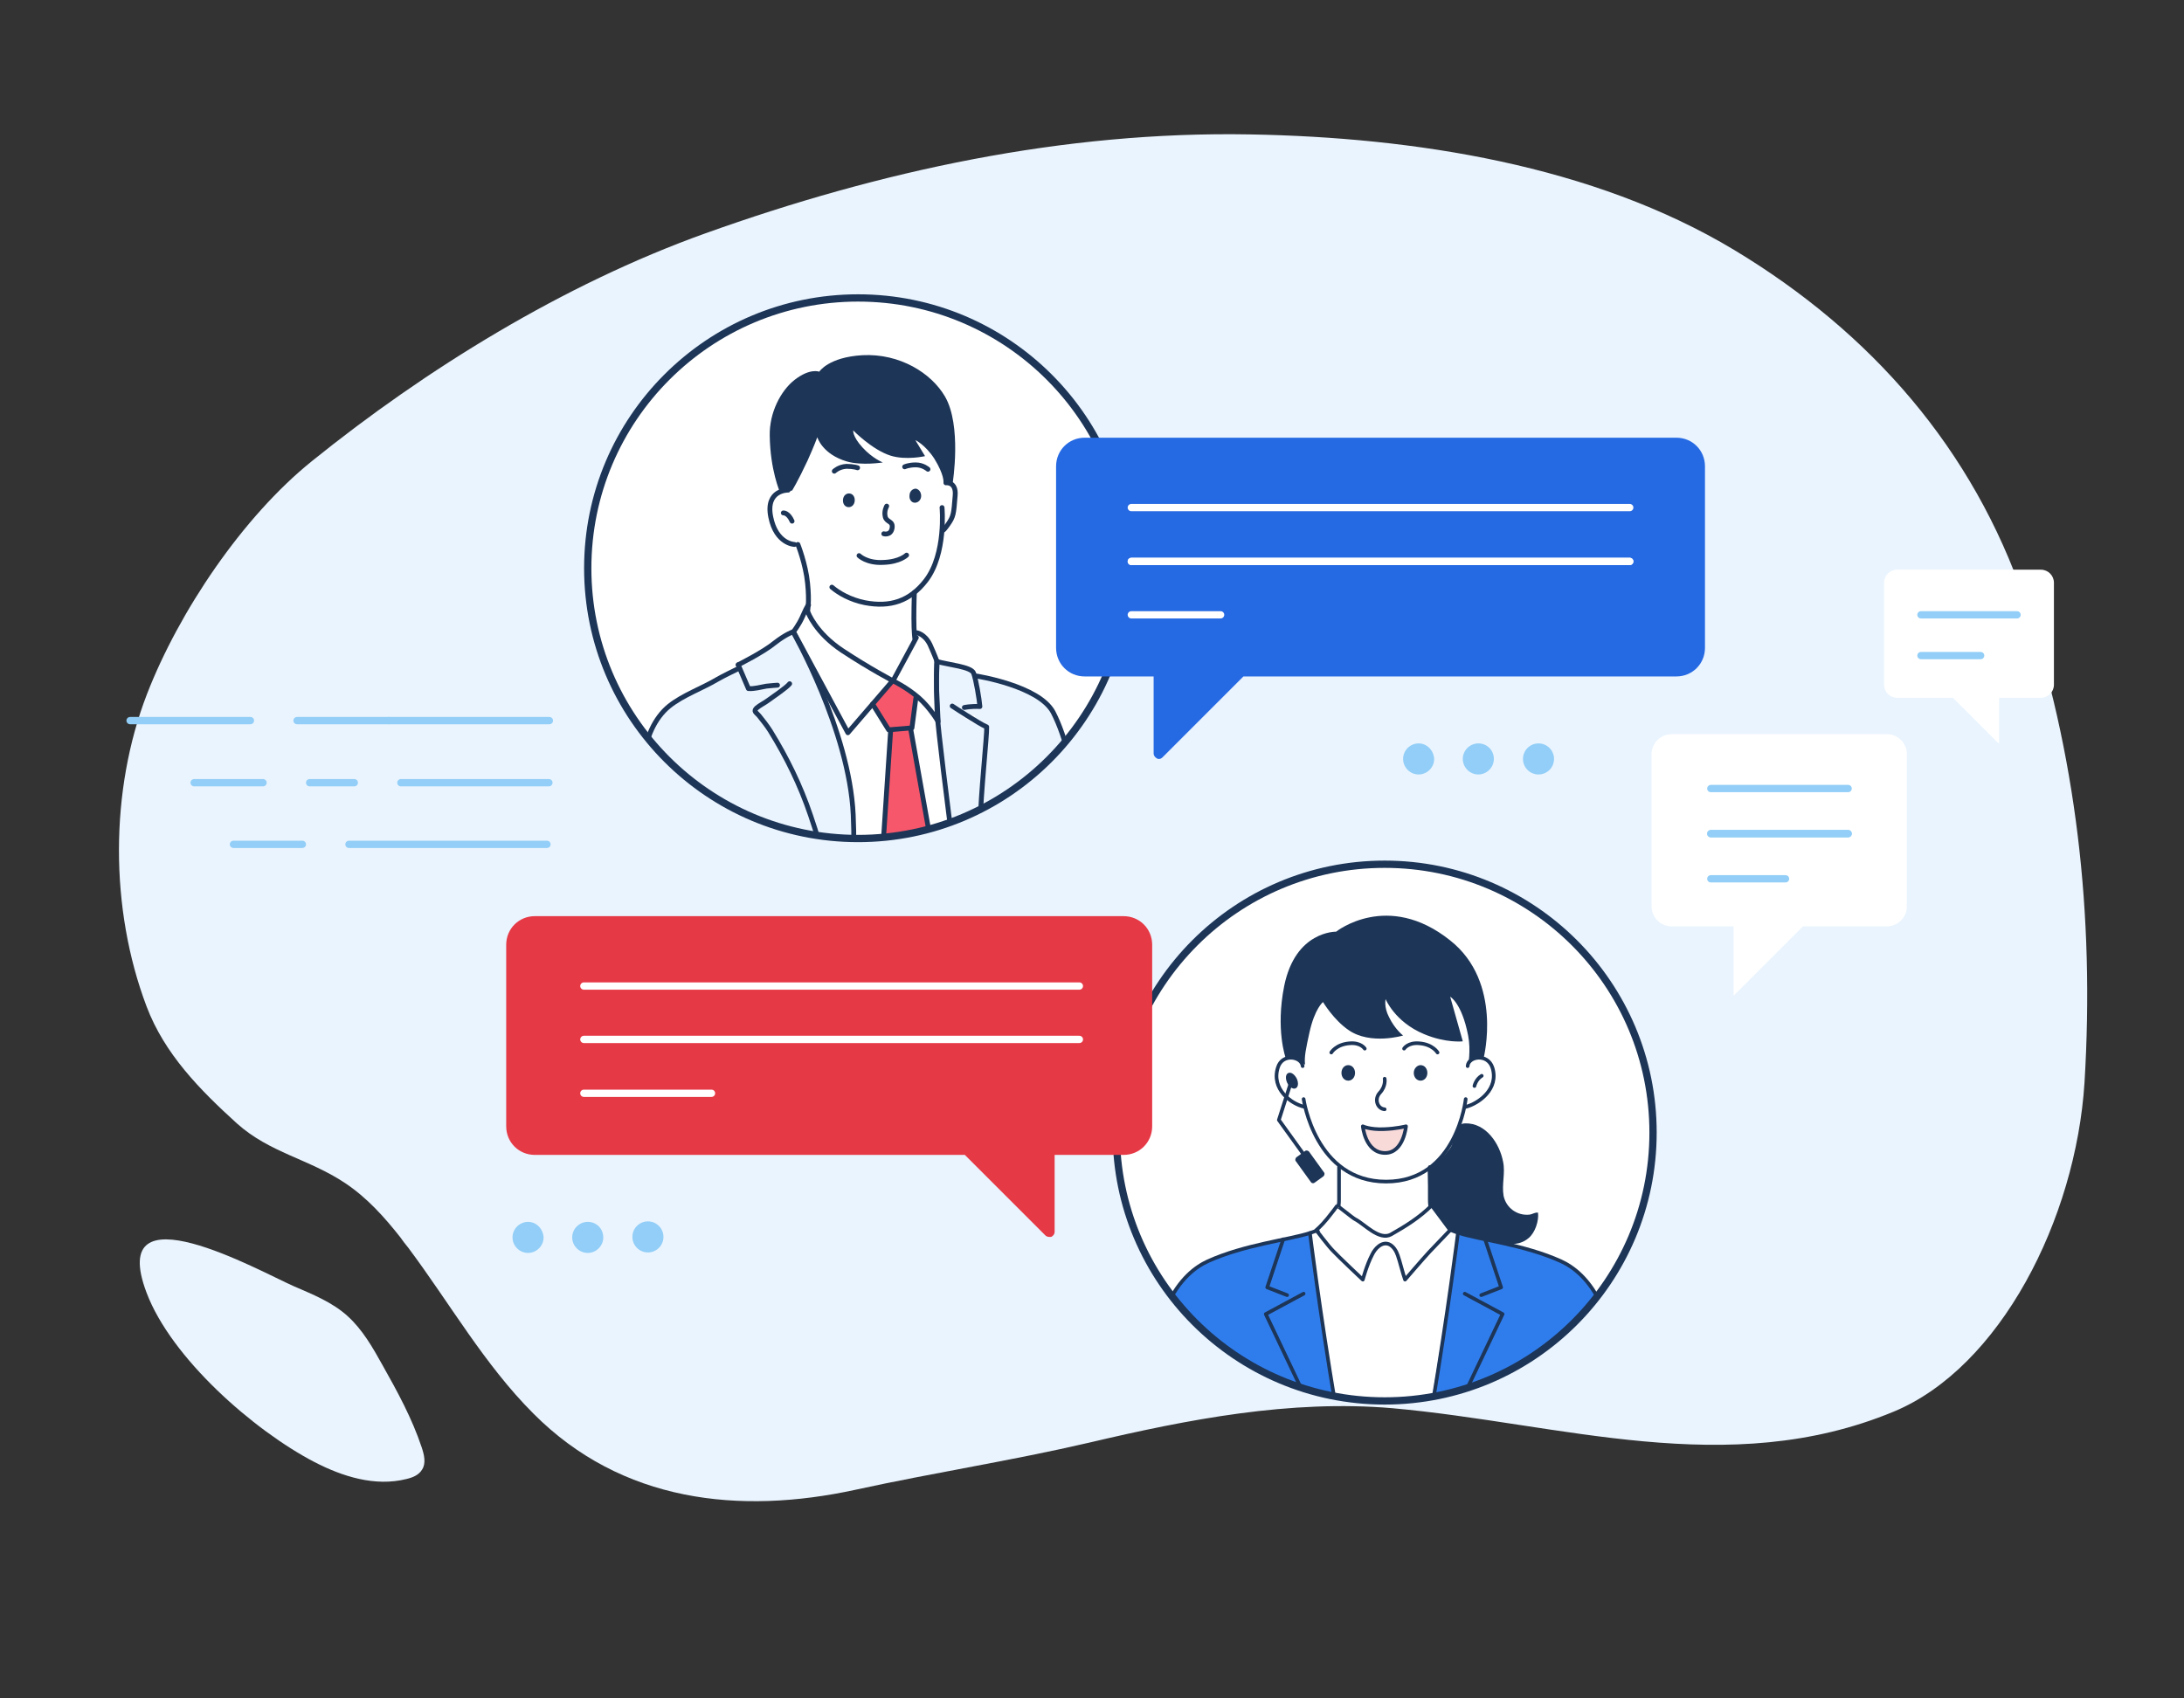 <?xml version="1.0" encoding="utf-8"?>
<!-- Generator: Adobe Illustrator 24.0.1, SVG Export Plug-In . SVG Version: 6.00 Build 0)  -->
<svg version="1.1" id="Layer_1" xmlns="http://www.w3.org/2000/svg" xmlns:xlink="http://www.w3.org/1999/xlink" x="0px" y="0px"
	 width="450px" height="350px" viewBox="0 0 450 350" style="enable-background:new 0 0 450 350;" xml:space="preserve">
<rect x="0" y="0" width="450" height="350" fill="#333333" stroke="none"/>
<path style="fill:#EAF4FE;" d="M82.5,255c0.5,0.7,1,1.4,1.6,2.1c8.6,11.5,15.7,24.1,25.8,34.2c18.2,18.3,42.5,20.9,66.4,15.7
	c16-3.5,32.2-6,48.1-9.7c20.4-4.8,41.4-8.9,62.5-7.1c34.7,3.1,69.1,14.9,103.3,0.7c21.9-9.1,37.5-39.6,39.3-67.8
	c2.1-34.7-1.7-67.9-12.4-99.6c-10.6-30.9-31.4-54.9-59.8-72c-29.1-17.5-66-23.2-99.7-23.8c-38.4-0.7-76.3,7.5-112.3,20.4
	c-29.3,10.5-57.7,28.1-81,46.9c-14.3,11.5-27.4,31-34,48c-7.7,19.9-7.7,44.3-0.1,64.4c3.7,9.8,11,17.2,18.6,24.1
	c6.8,6.1,14.8,7.3,22.3,12.3C75.6,246.8,79.2,250.8,82.5,255z"/>
<g>
	<g>
		<g>
			
				<line style="fill:none;stroke:#92CEF7;stroke-width:1.5;stroke-linecap:round;stroke-linejoin:round;stroke-miterlimit:10;" x1="113.1" y1="161.3" x2="82.6" y2="161.3"/>
			
				<line style="fill:none;stroke:#92CEF7;stroke-width:1.5;stroke-linecap:round;stroke-linejoin:round;stroke-miterlimit:10;" x1="63.8" y1="161.3" x2="73" y2="161.3"/>
			
				<line style="fill:none;stroke:#92CEF7;stroke-width:1.5;stroke-linecap:round;stroke-linejoin:round;stroke-miterlimit:10;" x1="54.2" y1="161.3" x2="40" y2="161.3"/>
		</g>
		<g>
			
				<line style="fill:none;stroke:#92CEF7;stroke-width:1.5;stroke-linecap:round;stroke-linejoin:round;stroke-miterlimit:10;" x1="71.9" y1="174" x2="112.7" y2="174"/>
			
				<line style="fill:none;stroke:#92CEF7;stroke-width:1.5;stroke-linecap:round;stroke-linejoin:round;stroke-miterlimit:10;" x1="48.1" y1="174" x2="62.3" y2="174"/>
		</g>
		<g>
			
				<line style="fill:none;stroke:#92CEF7;stroke-width:1.5;stroke-linecap:round;stroke-linejoin:round;stroke-miterlimit:10;" x1="113.2" y1="148.5" x2="80.1" y2="148.5"/>
			
				<line style="fill:none;stroke:#92CEF7;stroke-width:1.5;stroke-linecap:round;stroke-linejoin:round;stroke-miterlimit:10;" x1="61.2" y1="148.5" x2="80.1" y2="148.5"/>
			
				<line style="fill:none;stroke:#92CEF7;stroke-width:1.5;stroke-linecap:round;stroke-linejoin:round;stroke-miterlimit:10;" x1="51.6" y1="148.5" x2="26.8" y2="148.5"/>
		</g>
	</g>
	<g>
		<g>
			<g>
				<circle style="fill:#92CEF7;" cx="133.5" cy="254.9" r="3.2"/>
			</g>
		</g>
		<g>
			<g>
				<path style="fill:#92CEF7;" d="M121.1,251.8c-1.7,0-3.2,1.4-3.2,3.2c0,1.7,1.4,3.2,3.2,3.2c1.7,0,3.2-1.4,3.2-3.2
					C124.3,253.2,122.9,251.8,121.1,251.8z"/>
				<path style="fill:#92CEF7;" d="M108.8,251.8c-1.7,0-3.2,1.4-3.2,3.2c0,1.7,1.4,3.2,3.2,3.2c1.7,0,3.2-1.4,3.2-3.2
					C111.9,253.2,110.5,251.8,108.8,251.8z"/>
			</g>
		</g>
	</g>
	<g>
		<path style="fill:#FFFFFF;" d="M388.8,151.3h-44.4c-2.2,0-4.1,1.8-4.1,4.1v31.4c0,2.2,1.8,4.1,4.1,4.1h12.8v14.3l14.3-14.3h17.3
			c2.2,0,4.1-1.8,4.1-4.1v-31.4C392.9,153.2,391.1,151.3,388.8,151.3z"/>
		<g>
			<g>
				
					<line style="fill:none;stroke:#92CEF7;stroke-width:1.5;stroke-linecap:round;stroke-linejoin:round;stroke-miterlimit:10;" x1="380.8" y1="162.5" x2="352.5" y2="162.5"/>
				
					<line style="fill:none;stroke:#92CEF7;stroke-width:1.5;stroke-linecap:round;stroke-linejoin:round;stroke-miterlimit:10;" x1="380.8" y1="171.8" x2="352.5" y2="171.8"/>
			</g>
			<g>
				
					<line style="fill:none;stroke:#92CEF7;stroke-width:1.5;stroke-linecap:round;stroke-linejoin:round;stroke-miterlimit:10;" x1="380.8" y1="171.8" x2="352.5" y2="171.8"/>
			</g>
			<g>
				
					<line style="fill:none;stroke:#92CEF7;stroke-width:1.5;stroke-linecap:round;stroke-linejoin:round;stroke-miterlimit:10;" x1="367.9" y1="181.1" x2="352.5" y2="181.1"/>
			</g>
		</g>
		<path style="fill:#FFFFFF;" d="M420.5,117.4h-29.6c-1.5,0-2.7,1.2-2.7,2.7v21c0,1.5,1.2,2.7,2.7,2.7h11.5l9.5,9.5v-9.5h8.6
			c1.5,0,2.7-1.2,2.7-2.7v-21C423.2,118.6,422,117.4,420.5,117.4z"/>
		<g>
			
				<line style="fill:none;stroke:#92CEF7;stroke-width:1.5;stroke-linecap:round;stroke-linejoin:round;stroke-miterlimit:10;" x1="395.8" y1="126.7" x2="415.6" y2="126.7"/>
			
				<line style="fill:none;stroke:#92CEF7;stroke-width:1.5;stroke-linecap:round;stroke-linejoin:round;stroke-miterlimit:10;" x1="395.8" y1="135.1" x2="408.1" y2="135.1"/>
		</g>
	</g>
	<g>
		<defs>
			<circle id="SVGID_2_" cx="285.3" cy="233.4" r="55.3"/>
		</defs>
		<clipPath id="SVGID_3_">
			<use xlink:href="#SVGID_2_"  style="overflow:visible;"/>
		</clipPath>
		<circle style="clip-path:url(#SVGID_3_);fill:#FFFFFF;" cx="283.6" cy="233.4" r="66.8"/>
		<g style="clip-path:url(#SVGID_3_);">
			<path style="fill:#FFFFFF;" d="M275.9,240.5v6.7c0,3.9-1.7,5.5-6,6.9c-4.3,1.4-13.5,2.4-21,5.8c-2.4,1.1-5.9,3.5-8.6,9.5
				c-5.6,12.8-6.8,20.4-6.8,20.4h103.3c0,0-1.2-7.6-6.8-20.4c-2.6-6-6.2-8.4-8.6-9.5c-7.5-3.5-16.7-4.5-21-5.8
				c-4.3-1.4-5.9-3-5.9-6.9v-6.7H275.9z"/>
			<path style="fill:#2F7DED;" d="M275.3,249.1c0,3.9-1.1,3.6-5.4,5c-4.3,1.4-13.5,2.4-21,5.8c-2.4,1.1-5.9,3.5-8.6,9.5
				c-5.6,12.8-6.8,20.4-6.8,20.4h103.3c0,0-1.2-7.6-6.8-20.4c-2.6-6-6.2-8.4-8.6-9.5c-7.5-3.5-16.7-4.5-21-5.8
				c-4.3-1.4-5.8-1.1-5.8-4.9c0-1.2-5.6,5.8-10,5.7C279.9,254.8,275.3,247.8,275.3,249.1"/>
			<polyline style="fill:#FFFFFF;" points="298.8,253.4 300.6,254.1 294.6,291.1 275.4,290.6 269.9,254.1 271.7,253.4 280.1,259.5 
				284.8,254.8 			"/>
			<path style="fill:#FFFFFF;" d="M268.6,226.5c0,0,2.4,17,17,17c14.6,0,16.4-17,16.4-17s2.9-1.8,2.6-9.8c-0.3-8-5.8-14.2-5.8-14.2
				l-22.9-5.5c0,0-8.4,2.7-8.3,3c0.1,0.3-1.3,12.3-1.3,12.3v8.8L268.6,226.5z"/>
			<path style="fill:#FFFFFF;" d="M302.4,219.7c0.1-2,4.1-2.7,5.1,0.3c1.4,4.4-2.8,7.4-5.5,8.1"/>
			<path style="fill:none;stroke:#1D3557;stroke-width:0.75;stroke-linecap:round;stroke-linejoin:round;stroke-miterlimit:10;" d="
				M302.4,219.7c0.1-2,4.1-2.7,5.1,0.3c1.4,4.4-2.8,7.4-5.5,8.1"/>
			<path style="fill:#FFFFFF;" d="M268.8,228.1c-2.8-0.6-6.9-3.7-5.5-8.1c0.9-3,4.9-2.3,5.1-0.3"/>
			<path style="fill:none;stroke:#1D3557;stroke-width:0.75;stroke-linecap:round;stroke-linejoin:round;stroke-miterlimit:10;" d="
				M268.8,228.1c-2.8-0.6-6.9-3.7-5.5-8.1c0.9-3,4.9-2.3,5.1-0.3"/>
			<path style="fill:none;stroke:#1D3557;stroke-width:0.75;stroke-linecap:round;stroke-linejoin:round;stroke-miterlimit:10;" d="
				M268.6,226.5c0,0,2.4,17,17,17c14.6,0,16.4-17,16.4-17"/>
			<path style="fill:none;stroke:#1D3557;stroke-width:0.75;stroke-linecap:round;stroke-linejoin:round;stroke-miterlimit:10;" d="
				M303.8,223.8c0,0,0.3-1.4,1.5-2.1"/>
			<path style="fill:none;stroke:#1D3557;stroke-width:0.75;stroke-linecap:round;stroke-linejoin:round;stroke-miterlimit:10;" d="
				M274.3,216.9c0,0,1-1.7,3.8-1.9c2.3-0.2,3.1,1.1,3.1,1.1"/>
			<path style="fill:#1D3557;" d="M279.2,221.1c0,0.9-0.6,1.6-1.4,1.6c-0.8,0-1.4-0.7-1.4-1.6c0-0.9,0.6-1.6,1.4-1.6
				C278.6,219.5,279.2,220.2,279.2,221.1"/>
			<path style="fill:none;stroke:#1D3557;stroke-width:0.75;stroke-linecap:round;stroke-linejoin:round;stroke-miterlimit:10;" d="
				M296.2,216.9c0,0-1-1.7-3.8-1.9c-2.3-0.2-3.1,1.1-3.1,1.1"/>
			<path style="fill:#1D3557;" d="M291.3,221.1c0,0.9,0.6,1.6,1.4,1.6c0.8,0,1.4-0.7,1.4-1.6c0-0.9-0.6-1.6-1.4-1.6
				C292,219.5,291.3,220.2,291.3,221.1"/>
			<path style="fill:none;stroke:#1D3557;stroke-width:0.75;stroke-linecap:round;stroke-linejoin:round;stroke-miterlimit:10;" d="
				M285.3,222.3c0,0,0.3,1.5-1,2.9c-1.2,1.3-0.5,3.3,1,3.4"/>
			
				<path style="fill:#F8DAD9;stroke:#1D3557;stroke-width:0.75;stroke-linecap:round;stroke-linejoin:round;stroke-miterlimit:10;" d="
				M280.8,232.1c0,0,1.4,0.7,4.3,0.6c2.7-0.1,4.6-0.6,4.6-0.6s-0.5,5.5-4.3,5.5C281.3,237.6,280.8,232.1,280.8,232.1z"/>
			<path style="fill:#1D3557;" d="M264.9,218c0,0-2.1-5.8-0.3-14.8c2.3-11.4,10.7-11.2,10.7-11.2s10.6-8.5,23.5,1.8
				c10.9,8.6,6.9,24.2,6.9,24.2h-1.8l-1.4,1.5c0,0,0.6-3,0-6.1c-1.3-6.7-3.7-8-3.7-8l2.6,9.2c0,0-3.5,0.4-8-1.5
				c-6-2.5-7.9-7.2-7.9-7.2s-0.4,1.6,0.7,3.7c1.2,2.5,2.9,3.8,2.9,3.8s-6.7,2-11.2-1.1c-3.1-2.1-5.3-5.8-5.3-5.8s-1.7,1.3-2.8,6.3
				c-0.7,3.2-1.1,5-0.9,6.6l-2.4-1.5L264.9,218z"/>
			<path style="fill:#1D3557;" d="M299.1,253.6l-4.7-5.9l-0.2-6.5c0,0,2.8-2.1,4.6-4.6c1.1-1.5,0.6-5.1,3.1-5.1
				c4.3-0.1,7.1,4.2,7.8,7.9c0.5,2.3-0.3,4.7,0.1,7c0.5,2.5,2.8,4.2,5.4,3.9c0.6-0.1,1.1-0.5,1.7-0.4c0.2,1.7-0.6,4.1-1.9,5.2
				c-2.1,1.8-4.5,1.3-6.8,0.7C305.1,255.1,302.1,254.3,299.1,253.6"/>
			<path style="fill:none;stroke:#1D3557;stroke-width:0.75;stroke-linecap:round;stroke-linejoin:round;stroke-miterlimit:10;" d="
				M294.6,240.5v6.7c0,3.9,1.7,5.5,6,6.9c4.3,1.4,13.5,2.4,21,5.8c2.4,1.1,5.9,3.5,8.6,9.5c5.6,12.8,6.8,20.4,6.8,20.4"/>
			<path style="fill:none;stroke:#1D3557;stroke-width:0.75;stroke-linecap:round;stroke-linejoin:round;stroke-miterlimit:10;" d="
				M275.9,240.5v6.7c0,3.9-1.7,5.5-6,6.9c-4.3,1.4-13.5,2.4-21,5.8c-2.4,1.1-5.9,3.5-8.6,9.5c-5.6,12.8-6.8,20.4-6.8,20.4"/>
			<path style="fill:#1D3557;" d="M267.2,222.3c0.4,0.9,0.3,1.8-0.3,2c-0.5,0.2-1.3-0.3-1.7-1.2c-0.4-0.9-0.3-1.8,0.3-2
				C266.1,220.9,266.8,221.5,267.2,222.3"/>
			
				<polyline style="fill:none;stroke:#1D3557;stroke-width:0.75;stroke-linecap:round;stroke-linejoin:round;stroke-miterlimit:10;" points="
				266.1,222.7 263.5,230.8 271.2,241.5 			"/>
			<path style="fill:#1D3557;" d="M270.1,243.6l-3.1-4.3c-0.2-0.2-0.1-0.6,0.1-0.8l1.8-1.3c0.2-0.2,0.6-0.1,0.8,0.1l3.1,4.3
				c0.2,0.2,0.1,0.6-0.1,0.8l-1.8,1.3C270.7,243.9,270.3,243.9,270.1,243.6"/>
			<polygon style="fill:#FFFFFF;" points="285.3,254.7 295,248.3 298.8,253.4 290.1,262.6 			"/>
			<polygon style="fill:#FFFFFF;" points="285.3,254.7 275.5,248.3 271.7,253.4 280.4,262.6 			"/>
			<path style="fill:none;stroke:#1D3557;stroke-width:0.75;stroke-linecap:round;stroke-linejoin:round;stroke-miterlimit:10;" d="
				M289.5,263.7c-0.5-1.4-1-3.6-1.5-5c-0.3-0.9-0.9-1.9-1.8-2.3c-1.5-0.6-2.9,0.9-3.5,2.2c-1.1,2.1-1.9,5.1-1.9,5.1s-5.1-4.8-6.2-6
				c-0.9-0.9-3.4-4.2-3.4-4.2s1-0.8,2.3-2.4c1.3-1.6,1.7-2.2,2-2.6c0.1-0.1,3.3,2.6,3.8,2.8c1.9,1,4.9,4.4,7.3,3.1
				c3-1.7,5.9-3.5,8.4-6l3.8,5.1c-1.4,1.5-2.9,3-4.3,4.5C293.2,259.4,289.5,263.7,289.5,263.7z"/>
			<path style="fill:none;stroke:#1D3557;stroke-width:0.75;stroke-linecap:round;stroke-linejoin:round;stroke-miterlimit:10;" d="
				M275.2,289.8c-3.3-19.6-5.3-35.7-5.3-35.7"/>
			
				<polyline style="fill:none;stroke:#1D3557;stroke-width:0.75;stroke-linecap:round;stroke-linejoin:round;stroke-miterlimit:10;" points="
				268.6,266.6 260.8,270.8 269.6,289.3 			"/>
			
				<polyline style="fill:none;stroke:#1D3557;stroke-width:0.75;stroke-linecap:round;stroke-linejoin:round;stroke-miterlimit:10;" points="
				264.4,255.4 261.1,265.3 265.2,266.9 			"/>
			<path style="fill:none;stroke:#1D3557;stroke-width:0.75;stroke-linecap:round;stroke-linejoin:round;stroke-miterlimit:10;" d="
				M295.1,289.8c3.3-19.6,5.3-35.7,5.3-35.7"/>
			
				<polyline style="fill:none;stroke:#1D3557;stroke-width:0.75;stroke-linecap:round;stroke-linejoin:round;stroke-miterlimit:10;" points="
				301.8,266.6 309.6,270.8 300.8,289.3 			"/>
			
				<polyline style="fill:none;stroke:#1D3557;stroke-width:0.75;stroke-linecap:round;stroke-linejoin:round;stroke-miterlimit:10;" points="
				306,255.4 309.3,265.3 305.2,266.9 			"/>
		</g>
		<use xlink:href="#SVGID_2_"  style="overflow:visible;fill:none;stroke:#1D3557;stroke-width:1.5;stroke-miterlimit:10;"/>
	</g>
	<g>
		<g>
			<path style="fill:#E63946;" d="M216.2,254.9c-0.3,0-0.6-0.1-0.8-0.3L198.8,238h-88.6c-3.3,0-5.9-2.6-5.9-5.9v-37.4
				c0-3.3,2.6-5.9,5.9-5.9h121.3c3.3,0,5.9,2.6,5.9,5.9v37.4c0,3.3-2.6,5.9-5.9,5.9h-14.2v15.9c0,0.4-0.3,0.8-0.7,1
				C216.5,254.9,216.3,254.9,216.2,254.9z"/>
		</g>
		<g>
			
				<line style="fill:none;stroke:#FFFFFF;stroke-width:1.5;stroke-linecap:round;stroke-linejoin:round;stroke-miterlimit:10;" x1="120.3" y1="203.2" x2="222.4" y2="203.2"/>
			
				<line style="fill:none;stroke:#FFFFFF;stroke-width:1.5;stroke-linecap:round;stroke-linejoin:round;stroke-miterlimit:10;" x1="120.3" y1="214.2" x2="222.4" y2="214.2"/>
		</g>
		<g>
			
				<line style="fill:none;stroke:#FFFFFF;stroke-width:1.5;stroke-linecap:round;stroke-linejoin:round;stroke-miterlimit:10;" x1="120.3" y1="225.3" x2="146.6" y2="225.3"/>
		</g>
	</g>
	<g>
		<defs>
			<circle id="SVGID_1_" cx="176.8" cy="117.1" r="55.7"/>
		</defs>
		<clipPath id="SVGID_4_">
			<use xlink:href="#SVGID_1_"  style="overflow:visible;"/>
		</clipPath>
		<circle style="clip-path:url(#SVGID_4_);fill:#FFFFFF;" cx="176.8" cy="117.1" r="66.8"/>
		<g style="clip-path:url(#SVGID_4_);">
			<path style="fill:#FFFFFF;" d="M161.5,100.7c-1.1,0.7-2.6,1.3-2.8,3.6c-0.2,2.3,0.8,6.2,3.7,7.5c0.6,0.3,1.7,0,2.2,0.4
				c0.7,0.6,0.9,2.8,1,3.8c0.4,2,0.6,3.6,1,5.6c0.4,1.9,0.2,1.6-0.5,3.4c-0.8,1.7-3.2,5.6-4,6.5c-2.6,3-2.4,7.4-2.1,11.4
				c0.2,2.4,0.4,4.8,1.1,7c0.7,2.1,1.8,3.9,2.9,5.8c3.3,5.7,6.3,11.6,8.9,17.6c1.2,2.8,0.8,5.9-0.2,8.8c-1,2.9-2.4,5.8-2.1,8.9
				c0.2,2.2,1.4,4.2,2.5,6.2c0.2,0.4,0.5,0.8,0.9,1c0.3,0.1,0.6,0.1,0.8,0c5.5-0.7,11.1-1.4,16.6-2.1c1.2-0.1,2.3-0.3,3.3-0.9
				c2.2-1.3,2.8-4.2,3.1-6.7c0.5-5.1,0.5-10.2,1.9-15.2c1-3.7,2.8-7.4,2.8-11.3c0-6.5-5.1-12-6.5-18.3c-0.3-1.4-3.5-7.6-2.8-6.3
				c0.2,0.4-0.6-2.2-2.3-5.2c-0.5-0.9-2.3-1.6-2.3-1.6s0.2,0.1,0-2.9c-0.1-0.9-0.2-2.4-0.1-3.4c0-0.4,0.1-1.6,0.3-2
				c0.2-0.5,0.3-0.5,0.6-0.9c2.8-3,3.8-5.6,4.8-11.8c1.4-1.4,2.5-2.3,2.5-4.2c0.2-4.2,0.8-5.2-0.5-5.6c-0.3-0.1-1.1-0.3-1.3-0.6
				c-0.4-0.4,0.7-2.3,0.6-2.9c-0.3-2-0.8-3.3-1.2-5.2c-0.2-1.4-1.5-2.3-2.6-3.3c-0.6-0.5-1.3-0.8-2-1c-1.9-0.7-3.7-1.3-5.6-2
				c-1-0.4-2-0.7-3.1-1c-3-0.7-6.1-0.5-9.1-0.1c-2,0.2-3.9,0.6-5.7,1.4c-1.8,0.9-3.3,2.4-3.8,4.3c-0.5,2.2,0.5,4.5,0.5,6.8
				C162.9,98.2,162.9,99.7,161.5,100.7"/>
			<path style="fill:#1D3557;" d="M160.7,101.4c0,0-2-4.5-2.1-11.6c-0.1-4.8,2.3-9.3,5.1-11.5c3.2-2.5,5.1-1.7,5.1-1.7
				s1.9-3,8.9-3.4c7.7-0.4,14.2,3.7,17,8.5c3.5,6,1.6,17.8,1.6,17.8l-1.9-0.1c0,0,0.2-1.5-1.9-4.9c-1.9-2.9-3.9-3.8-3.9-3.8l2,3.3
				c0,0-3.9,0.9-7.1-0.1c-3.8-1.2-7.7-5.2-7.7-5.2s-0.2,1.2,1.9,3.5c2.1,2.3,4.2,3.1,4.2,3.1s-4.3,0.7-7.4-0.2c-5.1-1.5-6.1-5-6.1-5
				s-0.6,1.7-2,4.8c-2.1,4.5-3.2,6.2-3.2,6.2L160.7,101.4"/>
			<path style="fill:none;stroke:#1D3557;stroke-linecap:round;stroke-linejoin:round;stroke-miterlimit:10;" d="M194.1,104.6
				c0,0,0.9,9.5-3.3,15c-3.3,4.3-7.4,5.6-12.6,4.6c-3-0.6-5.4-2-6.8-3.2"/>
			<path style="fill:none;stroke:#1D3557;stroke-linecap:round;stroke-linejoin:round;stroke-miterlimit:10;" d="M162.4,101
				c0,0-4.7-0.1-3.6,5.5c1.1,5.6,4.9,5.7,4.9,5.7"/>
			<path style="fill:none;stroke:#1D3557;stroke-linecap:round;stroke-linejoin:round;stroke-miterlimit:10;" d="M161.4,105.7
				c0,0,1-0.1,1.8,1.7"/>
			<path style="fill:none;stroke:#1D3557;stroke-linecap:round;stroke-linejoin:round;stroke-miterlimit:10;" d="M194.9,99.5
				c0,0,2.2-0.3,1.9,2.7c-0.3,3.7-0.3,4.2-1.5,5.9c-1.2,1.7-1.1,1.1-1.1,1.1"/>
			<path style="fill:#1D3557;" d="M176.1,103.3c-0.1,0.8-0.7,1.3-1.4,1.2c-0.7-0.1-1.1-0.8-1-1.6c0.1-0.8,0.7-1.3,1.4-1.2
				C175.8,101.8,176.2,102.5,176.1,103.3"/>
			<path style="fill:none;stroke:#1D3557;stroke-linecap:round;stroke-linejoin:round;stroke-miterlimit:10;" d="M171.9,97.1
				c0,0,0.9-0.9,2.5-1c1.5,0,2.3,0.3,2.3,0.3"/>
			<path style="fill:#1D3557;" d="M189.8,102.2c0,0.8-0.6,1.4-1.3,1.4c-0.7,0-1.2-0.7-1.1-1.5c0-0.8,0.6-1.4,1.3-1.4
				C189.3,100.8,189.8,101.4,189.8,102.2"/>
			<path style="fill:none;stroke:#1D3557;stroke-linecap:round;stroke-linejoin:round;stroke-miterlimit:10;" d="M191.2,96.7
				c0,0-1-0.9-2.5-0.9c-1.5,0-2.3,0.4-2.3,0.4"/>
			<path style="fill:none;stroke:#1D3557;stroke-linecap:round;stroke-linejoin:round;stroke-miterlimit:10;" d="M182.7,104.3
				c0,0-0.6,1-0.3,2.2c0.3,1.2,1.7,0.8,1.4,2.4c-0.3,1.5-1.7,1.1-1.7,1.1"/>
			<path style="fill:none;stroke:#1D3557;stroke-linecap:round;stroke-linejoin:round;stroke-miterlimit:10;" d="M177,114.5
				c0,0,1.6,1.6,5,1.4c3.4-0.1,4.8-1.5,4.8-1.5"/>
			<path style="fill:none;stroke:#1D3557;stroke-linecap:round;stroke-linejoin:round;stroke-miterlimit:10;" d="M164.4,112.2
				c0,0,1.6,4,2,8c0.4,3.9,0,5.7,0,5.7"/>
			<path style="fill:none;stroke:#1D3557;stroke-linecap:round;stroke-linejoin:round;stroke-miterlimit:10;" d="M188.4,122.1
				c0,0-0.1,2.3-0.1,5.3c0,3,0.2,4.2,0.2,4.2"/>
			<path style="fill:none;stroke:#1D3557;stroke-linecap:round;stroke-linejoin:round;stroke-miterlimit:10;" d="M166.5,126.2
				c0,0,1.5,4.2,7.1,7.9c5.6,3.7,10.4,6.2,10.4,6.2l4.8-8.9"/>
			<polyline style="fill:#F7576B;" points="183.4,150.4 180.8,191.1 185.8,204.4 190.2,204.6 194.7,189.3 187.6,149.5 			"/>
			<polyline style="fill:none;stroke:#1D3557;stroke-linecap:round;stroke-linejoin:round;stroke-miterlimit:10;" points="
				183.5,150.7 180.8,191.6 185.8,204.9 190.2,205.1 194.7,189.8 187.6,150 			"/>
			<path style="fill:#EAF4FE;" d="M160.8,133.9c0,0-18.9,8.3-24.6,13.2c-0.5,0.4-2.9,5.7-3.4,8.8c-2.5,14.3-2.4,43.7-2.4,43.7
				l43.4-2.1"/>
			<path style="fill:#EAF4FE;" d="M201.1,139.2c0,0,6.6,1.5,11.8,3.8c5.2,2.3,8.1,15.1,9.7,21.2c1.6,6,4.5,28.6,4.5,28.6h-27.3"/>
			<path style="fill:#F7576B;" d="M179.8,145.1l3.3,5.6l4.9-0.7l0.7-6.1c0,0-0.9-1.4-2.5-2c-0.4-0.2-2.2-1.6-2.2-1.6L179.8,145.1z"
				/>
			<polyline style="fill:none;stroke:#1D3557;stroke-linecap:round;stroke-linejoin:round;stroke-miterlimit:10;" points="
				179.8,145.1 183.1,150.4 187.9,150 188.7,143.9 			"/>
			<path style="fill:#EAF4FE;" d="M173.4,201.8c0,0-2-18.1-5.4-29c-3.3-10.9-13-28.6-13-28.6l5.9-2.7l-7.2-0.3l-1.5-4
				c0,0,5.2-2.6,7.5-4.5c2.3-1.8,3.8-2.3,3.8-2.3s11.6,20.3,12.4,37.7C176.7,185.2,173.4,201.8,173.4,201.8"/>
			<path style="fill:none;stroke:#1D3557;stroke-linecap:round;stroke-linejoin:round;stroke-miterlimit:10;" d="M152.1,137
				c0,0,5.2-2.6,7.5-4.5c2.3-1.8,3.8-2.3,3.8-2.3s11.6,20.3,12.4,37.7c0.8,17.3-2.5,33.9-2.5,33.9"/>
			<path style="fill:#EAF4FE;" d="M193.1,136.4l7.6,2.4l1.5,8.7l-4.5-0.2l6.7,4c0,0-0.3,23.3-1.6,34.1c-1.2,10.7-2.7,17.7-2.7,17.7
				s-6.6-49-7-56C192.8,140.1,193.1,136.4,193.1,136.4"/>
			<path style="fill:none;stroke:#1D3557;stroke-linecap:round;stroke-linejoin:round;stroke-miterlimit:10;" d="M200.1,203
				c0,0-6.6-49-7-56c-0.3-6.9-0.1-10.7-0.1-10.7c2.4,0.7,7.1,1.1,7.6,2.4c0.5,1.3,1.2,5.5,1.3,6.9c-1.9-0.1-3.2,0.2-3.2,0.2"/>
			<path style="fill:none;stroke:#1D3557;stroke-linecap:round;stroke-linejoin:round;stroke-miterlimit:10;" d="M152.1,137
				c0,0,1.7,4,2.1,4.9c1.2,0.1,2.5-0.3,3.7-0.5c0.8-0.1,2.3-0.2,2.3-0.2"/>
			<path style="fill:none;stroke:#1D3557;stroke-linecap:round;stroke-linejoin:round;stroke-miterlimit:10;" d="M162.7,140.9
				c-0.6,0.8-3.6,2.8-4.4,3.4c-0.8,0.6-1.7,1-2.4,1.6c-0.7,0.7-0.2,0.8,0.5,1.6c0.8,1,1.6,2,2.3,3.1c3.4,5.5,6.2,11.2,8.3,17.4
				c1.3,3.8,2.5,7.7,3.2,11.7c0.6,3.5,0.8,7,1.2,10.5"/>
			<path style="fill:none;stroke:#1D3557;stroke-linecap:round;stroke-linejoin:round;stroke-miterlimit:10;" d="M196.2,145.5
				c0,0,5.6,3.7,7.1,4.3c0.1,1.5-1.3,14.6-1.3,19.5c0,7.8-0.5,15.6,0,23.4"/>
			<path style="fill:none;stroke:#1D3557;stroke-linecap:round;stroke-linejoin:round;stroke-miterlimit:10;" d="M166.6,124.7
				c0,0,0-0.5-1.4,2.7c-0.6,1.3-1.7,2.8-1.7,2.8l11.2,20.8l9.3-10.8"/>
			<path style="fill:none;stroke:#1D3557;stroke-linecap:round;stroke-linejoin:round;stroke-miterlimit:10;" d="M184,140.3
				c0,0,2.9,1.4,5.3,3.5c2.4,2.1,4,4.9,4,4.9s-0.2-3.8-0.3-6.4c-0.1-2.6,0.1-5.9,0.1-5.9s-0.5-1.4-1.5-3.6c-1.1-2.2-2.7-2.4-2.7-2.4
				"/>
			<path style="fill:none;stroke:#1D3557;stroke-linecap:round;stroke-linejoin:round;stroke-miterlimit:10;" d="M152.1,137.8
				c-1.4,0.7-2.9,1.4-4.3,2.2c-3.2,1.9-7,3.2-9.9,5.5c-3.1,2.5-4.8,6.7-5.2,10.6c-0.4,4.6-1,9.2-1.3,13.9
				c-0.2,4.2-1.1,18.6-1.1,21.6c0,2.2,0,4.3,0,6.5"/>
			<path style="fill:none;stroke:#1D3557;stroke-linecap:round;stroke-linejoin:round;stroke-miterlimit:10;" d="M226,185.4
				c0,0-2-13.4-3.4-19.8c-1.3-5.7-2.9-13.6-5.6-18.8c-2.9-5.5-15.9-7.5-15.9-7.5"/>
		</g>
		<use xlink:href="#SVGID_1_"  style="overflow:visible;fill:none;stroke:#1D3557;stroke-width:1.5;stroke-miterlimit:10;"/>
	</g>
	<g>
		<g>
			<path style="fill:#2569E3;" d="M238.8,156.4c-0.1,0-0.3,0-0.4-0.1c-0.4-0.2-0.7-0.6-0.7-1v-15.9h-14.2c-3.3,0-5.9-2.6-5.9-5.9
				V96.1c0-3.3,2.6-5.9,5.9-5.9h121.9c3.3,0,5.9,2.6,5.9,5.9v37.4c0,3.3-2.6,5.9-5.9,5.9h-89.2l-16.6,16.6
				C239.3,156.3,239.1,156.4,238.8,156.4z"/>
		</g>
		<g>
			<g>
				
					<line style="fill:none;stroke:#FFFFFF;stroke-width:1.5;stroke-linecap:round;stroke-linejoin:round;stroke-miterlimit:10;" x1="335.8" y1="104.6" x2="233.1" y2="104.6"/>
				
					<line style="fill:none;stroke:#FFFFFF;stroke-width:1.5;stroke-linecap:round;stroke-linejoin:round;stroke-miterlimit:10;" x1="335.8" y1="115.7" x2="233.1" y2="115.7"/>
			</g>
			<g>
				
					<line style="fill:none;stroke:#FFFFFF;stroke-width:1.5;stroke-linecap:round;stroke-linejoin:round;stroke-miterlimit:10;" x1="335.8" y1="115.7" x2="233.1" y2="115.7"/>
			</g>
			<g>
				
					<line style="fill:none;stroke:#FFFFFF;stroke-width:1.5;stroke-linecap:round;stroke-linejoin:round;stroke-miterlimit:10;" x1="251.5" y1="126.7" x2="233.1" y2="126.7"/>
			</g>
		</g>
	</g>
	<g>
		<g>
			<g>
				<circle style="fill:#92CEF7;" cx="317" cy="156.4" r="3.2"/>
			</g>
		</g>
		<g>
			<g>
				<path style="fill:#92CEF7;" d="M304.6,153.2c-1.7,0-3.2,1.4-3.2,3.2c0,1.7,1.4,3.2,3.2,3.2c1.7,0,3.2-1.4,3.2-3.2
					C307.8,154.6,306.4,153.2,304.6,153.2z"/>
				<path style="fill:#92CEF7;" d="M292.3,153.2c-1.7,0-3.2,1.4-3.2,3.2c0,1.7,1.4,3.2,3.2,3.2c1.7,0,3.2-1.4,3.2-3.2
					C295.4,154.6,294,153.2,292.3,153.2z"/>
			</g>
		</g>
	</g>
</g>
<path style="fill:#EAF4FE;" d="M60.4,265c3.9,1.7,8,3.3,11.2,6.2c3.1,2.8,5.2,6.5,7.2,10.1c3.1,5.5,6.1,11,8.1,17
	c0.5,1.5,0.9,3.2,0.1,4.5c-0.7,1.2-2,1.7-3.3,2c-6.4,1.6-13.1-0.5-18.9-3.5c-12.5-6.5-29.5-21.4-34.6-34.9
	C21.8,244.2,53.6,262,60.4,265z"/>
</svg>
